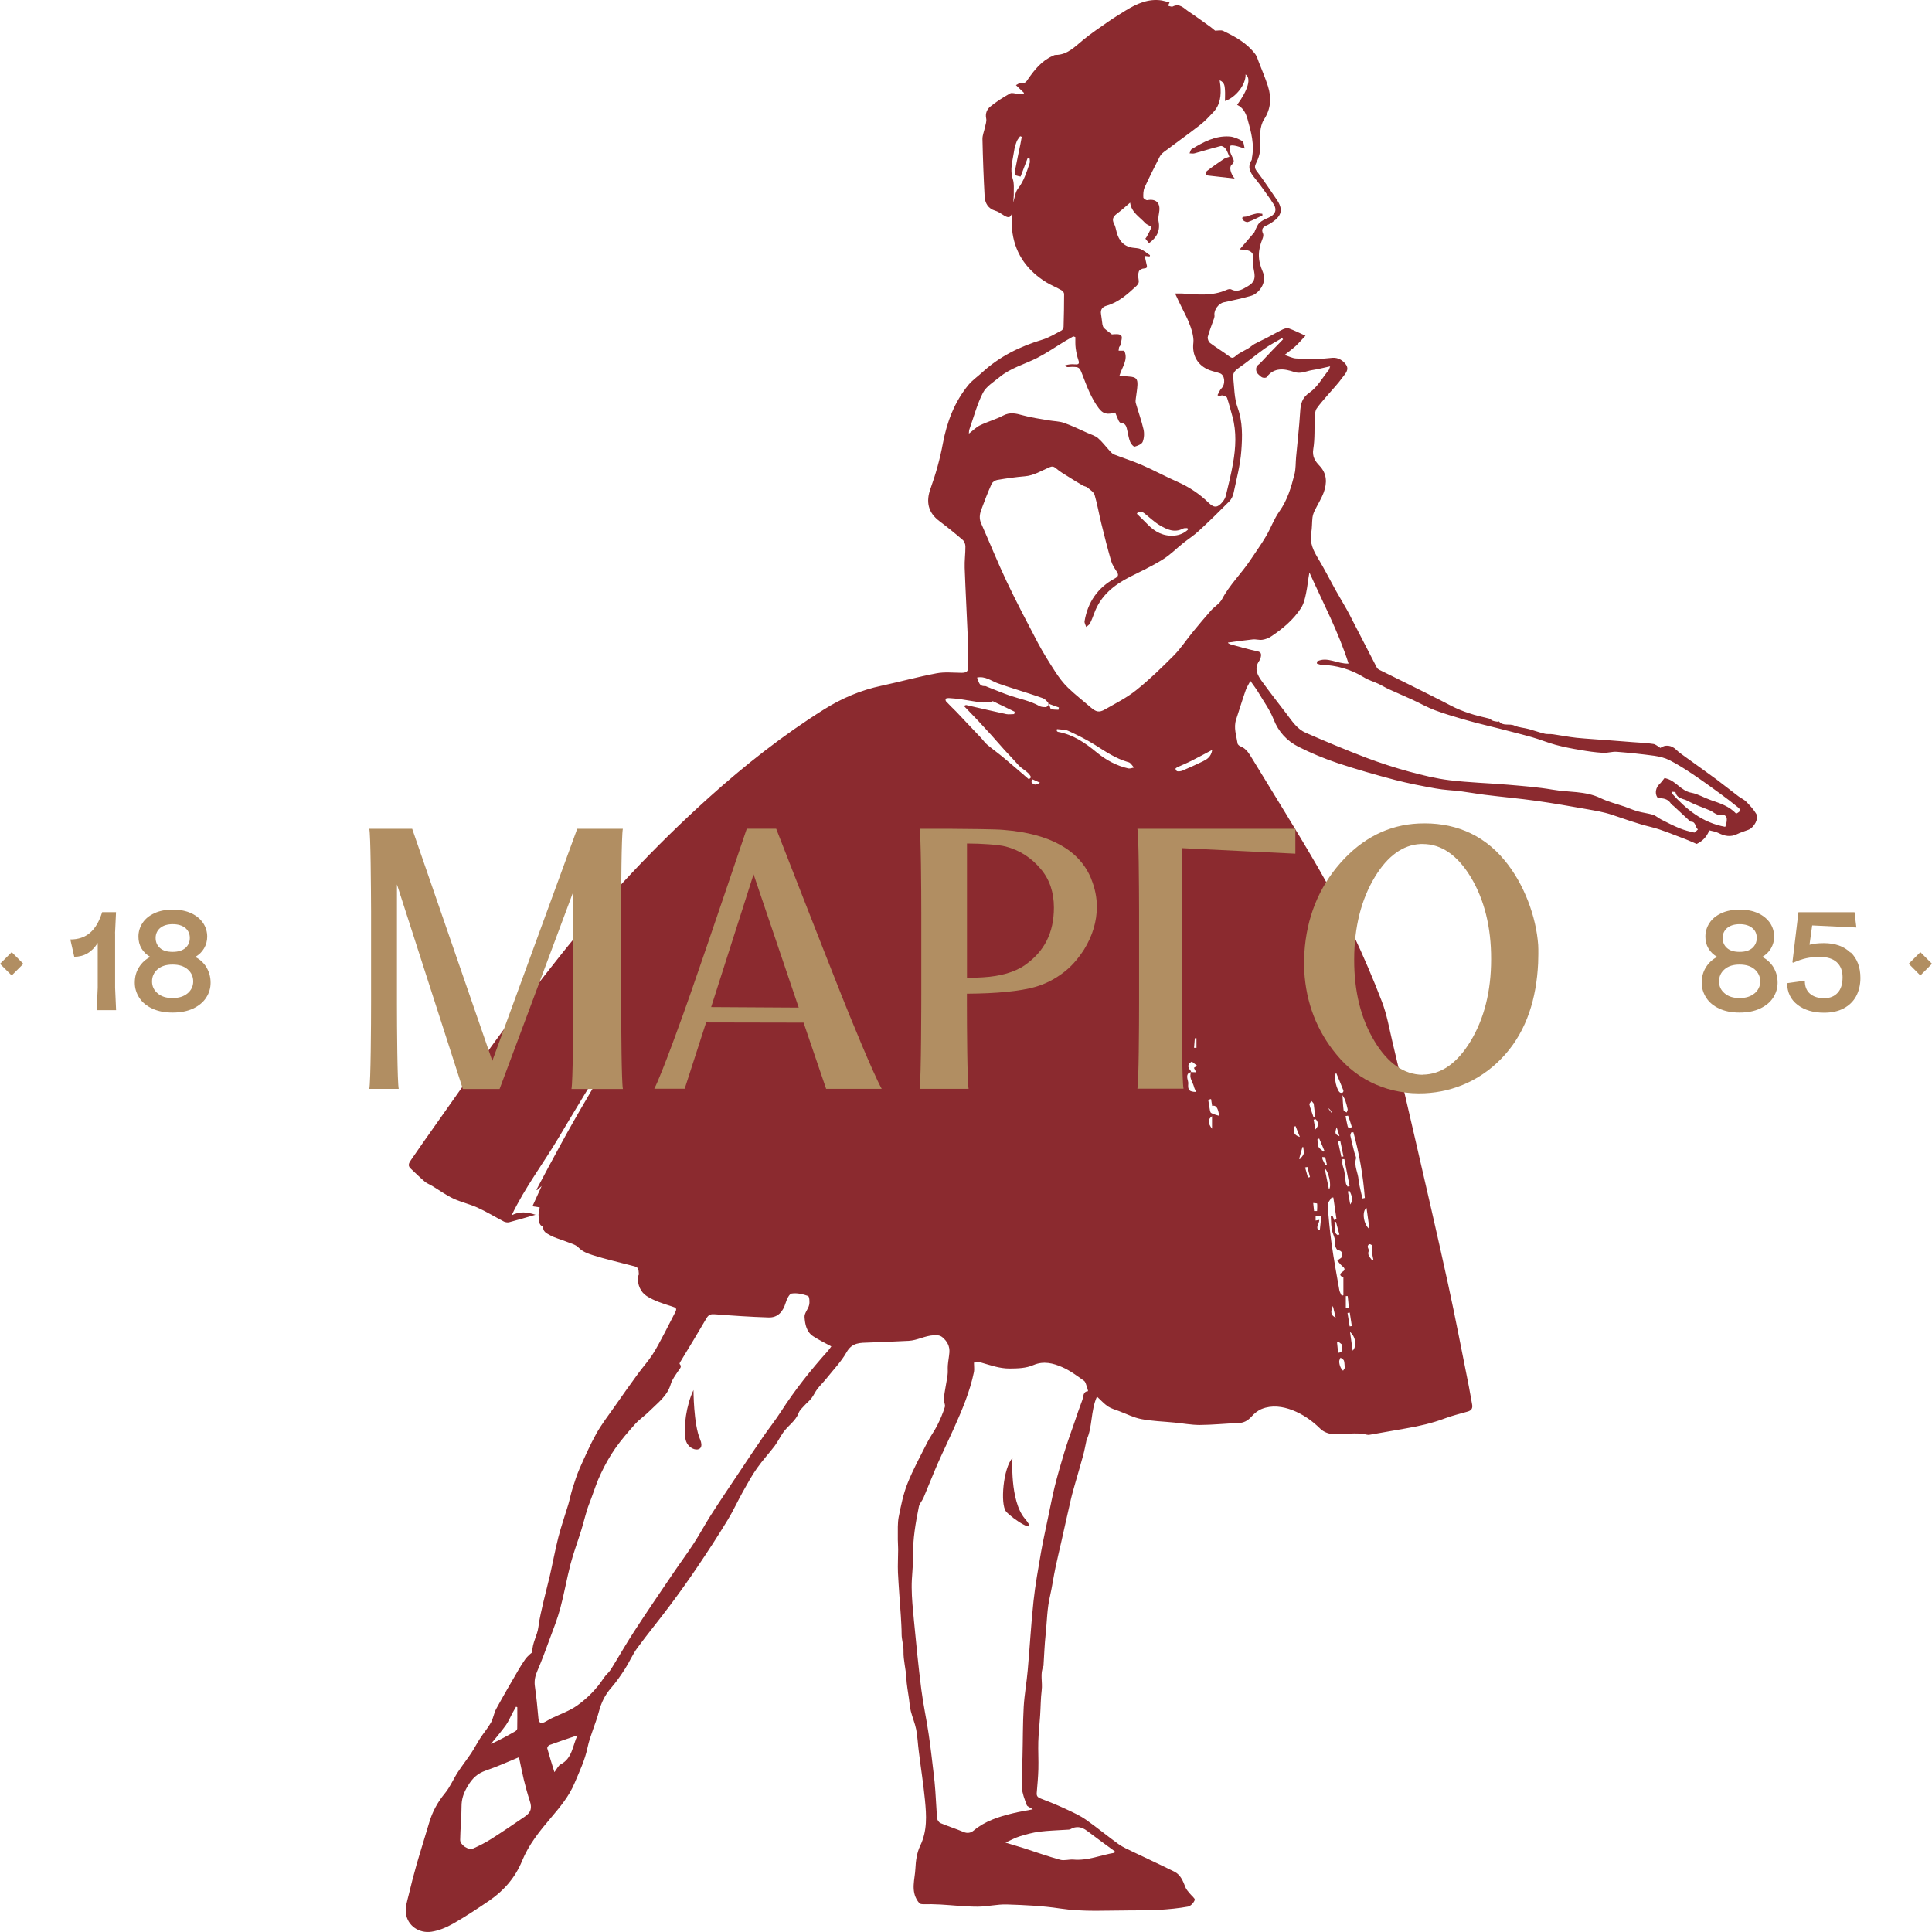 <?xml version="1.0" encoding="UTF-8"?> <svg xmlns="http://www.w3.org/2000/svg" width="290" height="290" viewBox="0 0 290 290" fill="none"><path d="M200.639 169.199C200.325 170.101 200.394 170.278 201.061 170.543C200.894 170.023 200.777 169.611 200.639 169.199ZM199.354 166.336C199.639 166.728 199.923 167.13 200.217 167.522C200.149 167.591 200.09 167.65 200.021 167.709C200.021 166.846 199.58 166.424 199.354 166.346V166.336ZM198.952 174.896C199.03 174.896 199.099 174.886 199.177 174.867C199.099 174.484 199.03 174.112 198.922 173.749C198.893 173.68 198.638 173.7 198.481 173.671C198.491 173.798 198.481 173.935 198.53 174.053C198.657 174.337 198.814 174.622 198.962 174.896H198.952ZM194.988 173.975C194.988 173.975 195.106 173.965 195.174 173.945C195.341 173.7 195.616 173.465 195.685 173.19C195.753 172.866 195.645 172.504 195.616 172.16C195.577 172.16 195.537 172.19 195.498 172.19C195.331 172.788 195.174 173.376 194.998 173.975H194.988ZM196.254 175.161C196.136 175.19 196.018 175.21 195.9 175.239L196.332 176.759C196.44 176.73 196.528 176.71 196.636 176.681C196.509 176.171 196.371 175.671 196.244 175.171L196.254 175.161ZM156.087 117.474C155.645 117.278 155.321 117.14 155.007 116.993C154.939 117.14 154.782 117.356 154.841 117.425C155.115 117.778 155.449 117.954 156.096 117.474H156.087ZM179.604 155.844H179.349C179.31 156.324 179.27 156.805 179.231 157.275C179.349 157.275 179.476 157.275 179.594 157.285V155.844H179.604ZM200.07 196.028C199.668 196.989 199.766 197.42 200.492 197.783C200.345 197.175 200.227 196.665 200.07 196.028ZM202.013 196.381H202.484C202.415 195.783 202.356 195.155 202.297 194.547H202.013V196.381ZM197.519 168.013C197.402 168.022 197.294 168.052 197.186 168.062C197.274 168.552 197.353 169.042 197.441 169.533C198.01 168.964 197.892 168.464 197.519 168.013ZM200.786 185.388L201.051 185.31C200.885 184.673 200.698 184.035 200.531 183.398C200.453 183.427 200.374 183.437 200.296 183.467C200.62 184.065 200.011 184.928 200.786 185.388ZM158.873 106.54C158.902 106.423 158.922 106.305 158.951 106.197C158.52 106.04 158.108 105.883 157.45 105.648C157.607 106.05 157.647 106.393 157.774 106.433C158.108 106.54 158.5 106.511 158.863 106.54H158.873ZM181.929 169.425V167.542C181.282 168.042 181.262 168.532 181.929 169.425ZM197.254 181.78H197.696C197.706 181.388 197.745 181.025 197.706 180.652C197.706 180.613 197.313 180.603 197.117 180.574C197.156 180.976 197.205 181.378 197.245 181.78H197.254ZM201.159 171.209C201.042 171.219 200.924 171.239 200.826 171.249C200.993 172.043 201.159 172.837 201.346 173.641C201.454 173.631 201.552 173.602 201.66 173.592C201.503 172.798 201.336 172.013 201.179 171.229L201.169 171.219L201.159 171.209ZM202.67 180.809C203.19 180.084 202.876 179.427 202.592 178.789C202.503 178.799 202.405 178.819 202.317 178.828C202.435 179.495 202.553 180.142 202.68 180.809H202.67ZM202.602 197.028C202.484 197.038 202.376 197.067 202.268 197.077C202.376 197.754 202.494 198.42 202.592 199.097C202.7 199.087 202.798 199.058 202.916 199.048C202.808 198.371 202.709 197.704 202.602 197.028ZM198.02 170.896L197.755 171.003C197.794 171.376 197.755 171.798 197.902 172.121C198.049 172.425 198.393 172.612 198.657 172.867C198.706 172.837 198.765 172.798 198.814 172.778C198.559 172.151 198.285 171.533 198.02 170.905V170.896ZM194.468 169.032C194.39 169.062 194.311 169.101 194.233 169.121C194.085 169.984 194.282 170.405 195.116 170.66C194.87 170.023 194.664 169.523 194.468 169.042V169.032ZM201.513 164.394C201.562 165.267 201.591 165.944 201.679 166.62C201.689 166.767 201.983 166.865 202.14 166.983C202.189 166.816 202.327 166.63 202.288 166.493C202.199 166.042 202.062 165.591 201.925 165.149C201.846 164.924 201.699 164.718 201.522 164.394H201.513ZM200.904 201.391C200.836 201.431 200.777 201.48 200.698 201.519C200.747 202.029 200.806 202.519 200.855 203.058C201.915 202.98 201.1 202.147 201.493 201.862C201.297 201.705 201.091 201.548 200.894 201.391H200.904ZM201.974 167.542C202.091 168.111 202.17 168.591 202.288 169.062C202.317 169.189 202.454 169.346 202.572 169.356C202.68 169.356 202.925 169.17 202.906 169.131C202.749 168.572 202.552 168.022 202.356 167.473C202.356 167.444 202.14 167.503 201.983 167.522H201.974V167.542ZM197.843 184.565C197.931 184.565 198.03 184.565 198.118 184.575C198.196 183.849 198.275 183.114 198.343 182.496H197.48V183.202C197.686 183.163 197.843 183.133 198.029 183.114C198.029 183.643 197.519 184.104 197.833 184.575H197.843V184.565ZM205.947 189.115C206.016 189.105 206.075 189.085 206.143 189.075C206.075 188.742 205.996 188.399 205.977 188.065C205.947 187.703 206.006 187.32 205.947 186.977C205.937 186.869 205.672 186.732 205.545 186.751C205.437 186.761 205.3 186.987 205.3 187.114C205.3 187.34 205.525 187.585 205.457 187.752C205.211 188.399 205.643 188.732 205.937 189.134L205.947 189.124V189.115ZM197.137 167.679C197.225 167.65 197.303 167.64 197.402 167.611C197.333 166.973 197.294 166.336 197.196 165.699C197.166 165.542 196.97 165.414 196.862 165.267C196.744 165.434 196.509 165.64 196.548 165.787C196.705 166.424 196.95 167.032 197.156 167.66L197.147 167.679H197.137ZM199.482 178.534C199.933 178.054 199.432 175.818 198.834 175.357C199.069 176.514 199.276 177.534 199.482 178.534ZM203.043 202.745C203.671 202.117 203.524 200.636 202.641 199.93C202.768 200.842 202.906 201.754 203.043 202.745ZM201.856 205.294C201.807 204.823 201.826 204.5 201.728 204.225C201.65 204.039 201.395 203.941 201.218 203.794C201.14 203.99 201.012 204.186 201.022 204.372C201.022 204.647 201.1 204.931 201.208 205.196C201.287 205.402 201.454 205.578 201.601 205.755C201.719 205.559 201.836 205.382 201.885 205.304H201.856V205.294ZM205.123 181.319C204.368 181.79 204.691 183.869 205.565 184.486C205.408 183.398 205.28 182.417 205.123 181.319ZM201.817 173.994C201.709 173.994 201.611 173.994 201.513 173.984C201.513 174.259 201.473 174.533 201.513 174.788C201.581 175.151 201.748 175.494 201.797 175.857C201.905 176.426 201.925 177.014 202.023 177.603C202.052 177.779 202.189 177.936 202.278 178.113L202.582 178.024C202.317 176.681 202.062 175.347 201.797 174.014L201.807 174.004L201.817 173.994ZM200.551 161.021C200.119 161.698 200.708 163.845 201.189 164.012C201.297 164.051 201.463 164.051 201.552 163.982C201.63 163.933 201.679 163.747 201.64 163.659C201.316 162.825 200.963 162.002 200.561 161.031L200.551 161.021ZM182.989 167.464C182.861 166.306 182.508 165.826 181.949 166.002C181.9 165.649 181.841 165.326 181.782 164.963C181.586 165.012 181.409 165.071 181.36 165.081C181.439 165.551 181.478 165.924 181.556 166.306C181.606 166.561 181.625 166.944 181.792 167.052C182.145 167.277 182.577 167.336 182.989 167.483V167.473V167.464ZM181.959 112.561C180.83 113.159 179.849 113.689 178.858 114.189C178.172 114.542 177.455 114.826 176.749 115.15C176.631 115.199 176.435 115.346 176.445 115.395C176.474 115.542 176.602 115.758 176.71 115.768C176.945 115.807 177.23 115.768 177.455 115.689C178.486 115.248 179.516 114.787 180.526 114.297C181.164 113.983 181.792 113.62 181.959 112.551V112.561ZM203.131 169.954C203.023 169.954 202.925 169.964 202.817 169.984C202.778 170.15 202.66 170.337 202.7 170.484C202.876 171.317 203.092 172.151 203.298 172.984C203.377 173.298 203.602 173.651 203.534 173.925C203.22 175.053 203.867 176.034 203.926 177.103C203.936 177.416 204.014 177.73 204.083 178.034C204.211 178.662 204.368 179.27 204.515 179.897C204.632 179.868 204.75 179.848 204.868 179.819C204.613 176.475 204.034 173.19 203.151 169.954L203.141 169.964L203.131 169.954ZM77.646 256.255C77.646 256.255 77.528 256.215 77.459 256.186C77.273 256.5 77.097 256.814 76.93 257.118C76.606 257.716 76.341 258.382 75.948 258.932C75.242 259.922 74.447 260.834 73.682 261.785C74.987 261.197 76.155 260.55 77.322 259.883C77.469 259.804 77.626 259.628 77.636 259.481C77.665 258.402 77.646 257.323 77.646 256.245V256.255ZM178.319 79.516C178.289 79.437 178.27 79.349 178.23 79.27C178.005 79.28 177.76 79.241 177.583 79.339C176.278 80.026 175.13 79.467 174.061 78.829C173.256 78.349 172.56 77.672 171.824 77.084C171.284 76.662 170.833 76.731 170.646 77.113C171.206 77.662 171.726 78.153 172.226 78.672C173.344 79.849 174.679 80.545 176.317 80.388C177.063 80.32 177.76 80.026 178.309 79.506L178.319 79.516ZM152.093 30.359C152.329 29.614 152.398 28.849 152.78 28.339C153.693 27.182 154.095 25.829 154.556 24.476C154.625 24.28 154.556 24.035 154.556 23.809C154.448 23.78 154.36 23.76 154.252 23.731C153.889 24.692 153.526 25.653 153.192 26.506C152.967 26.457 152.741 26.408 152.447 26.32C152.417 26.064 152.329 25.77 152.378 25.496C152.623 24.192 152.908 22.897 153.173 21.593C153.241 21.24 153.3 20.887 153.369 20.534C153.29 20.505 153.202 20.465 153.124 20.446C152.957 20.701 152.721 20.936 152.613 21.23C152.427 21.711 152.28 22.211 152.211 22.711C152.015 24.094 151.544 25.427 152.025 26.878C152.26 27.594 152.152 28.438 152.172 29.222C152.172 29.575 152.123 29.928 152.084 30.34V30.35L152.093 30.359ZM158.657 109.423C158.657 109.531 158.647 109.619 158.628 109.727C158.677 109.766 158.745 109.845 158.814 109.855C161.071 110.267 162.876 111.492 164.603 112.924C166.006 114.081 167.585 114.944 169.371 115.346C169.636 115.395 169.93 115.258 170.215 115.218C170.018 114.983 169.852 114.738 169.626 114.532C169.518 114.424 169.351 114.405 169.204 114.356C167.438 113.826 165.917 112.806 164.387 111.826C163.121 111.022 161.757 110.355 160.384 109.717C159.874 109.482 159.246 109.521 158.677 109.443L158.647 109.433L158.657 109.423ZM258.967 124.102C259.036 123.926 259.095 123.779 259.124 123.632C259.359 122.504 259.075 122.21 257.898 122.279C257.741 122.279 257.564 122.171 257.417 122.092C257.191 121.975 256.995 121.788 256.759 121.69C255.612 121.19 254.415 120.818 253.335 120.219C252.698 119.866 251.716 119.906 251.501 118.935C251.491 118.866 251.177 118.866 251 118.847C250.971 118.915 250.951 118.994 250.922 119.053C253.1 121.475 255.533 123.494 258.967 124.112L258.957 124.093L258.967 124.102ZM200.159 179.75C200.06 179.75 199.962 179.75 199.864 179.76C199.668 180.133 199.266 180.525 199.295 180.888C199.423 182.8 199.609 184.712 199.864 186.604C200.198 188.958 200.62 191.311 201.042 193.655C201.091 193.939 201.277 194.214 201.395 194.488C201.483 194.459 201.571 194.449 201.65 194.42V191.762C201.248 191.556 200.855 191.311 201.601 190.84C201.964 190.605 201.836 190.321 201.493 190.056C201.169 189.791 200.934 189.428 200.737 189.223C201.061 188.948 201.454 188.791 201.463 188.585C201.512 188.183 201.493 187.742 200.826 187.644C200.62 187.614 200.335 186.957 200.374 186.634C200.453 186.036 200.247 185.604 200.051 185.075C199.776 184.31 199.825 183.408 199.756 182.564C199.756 182.564 199.796 182.555 200.011 182.476C200.08 182.643 200.178 182.898 200.286 183.153C200.394 183.084 200.492 183.035 200.61 182.966C200.453 181.888 200.296 180.819 200.139 179.74H200.168L200.159 179.75ZM86.672 260.481C85.122 261.01 83.778 261.461 82.463 261.942C82.306 261.991 82.11 262.305 82.149 262.442C82.463 263.599 82.826 264.727 83.219 266.011C83.611 265.501 83.807 265.021 84.141 264.845C85.897 263.942 85.927 262.118 86.672 260.481ZM146.658 101.696C146.923 102.285 146.923 103.04 147.855 102.981C147.973 102.981 148.09 103.059 148.218 103.108C149.366 103.55 150.484 104.03 151.642 104.432C153.104 104.922 154.635 105.197 156.008 105.972C156.283 106.128 156.646 106.138 156.96 106.138C157.087 106.138 157.284 105.991 157.352 105.874C157.401 105.746 157.382 105.511 157.284 105.403C157.058 105.168 156.813 104.893 156.518 104.795C155.174 104.314 153.81 103.893 152.437 103.452C151.554 103.167 150.651 102.883 149.778 102.569C148.777 102.206 147.884 101.441 146.638 101.706L146.648 101.677L146.658 101.696ZM152.221 107.227C152.25 107.099 152.29 106.972 152.309 106.835C151.22 106.305 150.131 105.766 149.042 105.256C148.964 105.217 148.807 105.364 148.689 105.373C148.208 105.413 147.708 105.491 147.227 105.422C146.187 105.295 145.157 105.089 144.127 104.942C143.567 104.864 143.008 104.824 142.449 104.785C142.292 104.785 142.096 104.785 141.968 104.873C141.9 104.913 141.929 105.197 142.007 105.275C142.488 105.795 143.008 106.295 143.509 106.795C144.774 108.119 146.02 109.453 147.276 110.776C147.59 111.11 147.845 111.502 148.189 111.786C149.013 112.473 149.886 113.091 150.7 113.777C151.966 114.836 153.202 115.915 154.448 116.984C154.556 116.876 154.674 116.778 154.772 116.67C154.409 115.826 153.428 115.483 152.859 114.826C152.201 114.071 151.505 113.365 150.828 112.63C150.141 111.865 149.474 111.09 148.787 110.325C148.11 109.58 147.433 108.845 146.746 108.109C146.079 107.403 145.402 106.717 144.676 105.952C144.912 105.874 144.99 105.805 145.049 105.834C147.041 106.285 149.032 106.756 151.034 107.188C151.416 107.266 151.828 107.188 152.221 107.188L152.231 107.217L152.221 107.227ZM167.271 278.131C167.301 278.053 167.32 277.984 167.35 277.906C165.957 276.876 164.544 275.866 163.17 274.817C162.376 274.219 161.571 274.052 160.668 274.572C160.521 274.65 160.315 274.64 160.148 274.65C158.765 274.739 157.382 274.778 156.028 274.944C155.027 275.072 154.026 275.346 153.045 275.65C152.368 275.856 151.74 276.219 150.926 276.582C152.005 276.906 152.839 277.161 153.663 277.415C155.488 278.004 157.284 278.651 159.138 279.161C159.746 279.328 160.462 279.082 161.12 279.132C163.278 279.328 165.24 278.445 167.291 278.112H167.281L167.271 278.131ZM77.901 263.766C76.164 264.482 74.575 265.207 72.927 265.766C71.671 266.198 70.906 266.923 70.229 268.061C69.601 269.09 69.267 270.022 69.277 271.208C69.277 272.866 69.091 274.513 69.071 276.18C69.071 276.945 70.327 277.768 71.023 277.465C71.975 277.043 72.917 276.562 73.79 276.003C75.468 274.935 77.126 273.807 78.764 272.689C79.716 272.042 79.873 271.405 79.53 270.346C79.176 269.277 78.892 268.198 78.617 267.1C78.362 266.021 78.146 264.913 77.901 263.766ZM184.333 96.519C184.412 96.558 184.608 96.705 184.824 96.754C186.129 97.107 187.414 97.48 188.728 97.754C189.229 97.862 189.327 98.088 189.278 98.48C189.239 98.725 189.16 98.99 189.013 99.196C188.189 100.382 188.768 101.373 189.445 102.304C190.642 103.961 191.907 105.56 193.144 107.188C193.948 108.256 194.723 109.443 195.979 109.982C198.971 111.296 202.003 112.561 205.054 113.728C207.193 114.532 209.371 115.238 211.569 115.836C213.541 116.366 215.543 116.866 217.564 117.111C220.468 117.464 223.401 117.542 226.315 117.788C228.572 117.984 230.819 118.15 233.056 118.533C235.449 118.954 237.971 118.699 240.257 119.808C241.415 120.366 242.68 120.67 243.907 121.092C244.535 121.318 245.133 121.582 245.771 121.769C246.546 121.994 247.36 122.073 248.116 122.298C248.567 122.445 248.94 122.808 249.372 123.024C250.274 123.475 251.167 123.946 252.109 124.328C252.815 124.612 253.551 124.808 254.297 124.965C254.454 124.995 254.67 124.661 254.866 124.495C254.424 124.201 254.601 123.328 253.806 123.338C253.689 123.338 253.571 123.171 253.453 123.063C252.707 122.377 251.972 121.68 251.226 120.994C251.098 120.876 250.932 120.798 250.833 120.661C250.451 120.023 249.872 119.837 249.175 119.817C249.018 119.817 248.803 119.749 248.734 119.631C248.371 118.994 248.567 118.19 249.107 117.68C249.352 117.454 249.538 117.17 249.862 116.778C249.862 116.778 250.029 116.827 250.215 116.885C251.599 117.287 252.354 118.719 253.875 118.994C254.876 119.18 255.818 119.759 256.809 120.102C258.192 120.572 259.575 121.023 260.605 122.132C261.312 121.779 261.371 121.573 260.812 121.131C259.968 120.445 259.104 119.778 258.221 119.141C256.858 118.141 255.484 117.15 254.071 116.199C252.953 115.454 251.815 114.728 250.627 114.12C249.921 113.757 249.107 113.561 248.312 113.444C246.438 113.189 244.564 112.993 242.671 112.845C241.984 112.796 241.277 113.051 240.591 113.002C239.443 112.934 238.305 112.767 237.176 112.571C235.95 112.365 234.714 112.13 233.517 111.806C232.32 111.482 231.172 111.002 229.975 110.659C228.385 110.208 226.767 109.815 225.167 109.394C223.607 108.992 222.028 108.639 220.468 108.198C218.77 107.717 217.063 107.237 215.415 106.619C214.257 106.187 213.158 105.56 212.03 105.04C210.843 104.491 209.656 104.001 208.469 103.452C207.929 103.206 207.438 102.893 206.918 102.647C206.202 102.314 205.417 102.098 204.76 101.686C202.778 100.461 200.659 99.863 198.353 99.784C198.118 99.784 197.892 99.666 197.666 99.598C197.666 99.49 197.696 99.372 197.706 99.274C199.246 98.51 200.737 99.676 202.425 99.608C200.904 94.823 198.569 90.43 196.548 85.929C196.342 86.998 196.264 88.037 196.048 89.037C195.891 89.822 195.694 90.665 195.263 91.312C194.115 93.048 192.535 94.381 190.818 95.519C190.426 95.783 189.955 95.96 189.504 96.028C189.023 96.107 188.513 95.921 188.032 95.98C186.786 96.107 185.53 96.293 184.333 96.45V96.499V96.519ZM161.434 50.608C161.326 50.569 161.208 50.53 161.11 50.491C160.688 50.726 160.276 50.961 159.874 51.206C158.49 52.04 157.146 52.971 155.704 53.717C153.81 54.678 151.701 55.227 150.033 56.609C149.15 57.335 148.041 58.002 147.541 58.963C146.658 60.689 146.158 62.62 145.51 64.454C145.441 64.64 145.461 64.837 145.432 65.091C146.03 64.64 146.511 64.13 147.099 63.846C148.218 63.297 149.454 62.964 150.563 62.385C151.593 61.836 152.476 62.052 153.506 62.336C154.791 62.699 156.136 62.865 157.45 63.101C158.206 63.228 159 63.228 159.707 63.473C160.904 63.895 162.062 64.464 163.229 64.984C163.779 65.229 164.406 65.405 164.828 65.778C165.476 66.337 165.996 67.053 166.585 67.69C166.771 67.896 166.977 68.121 167.222 68.219C168.586 68.749 170.009 69.2 171.353 69.779C173.178 70.573 174.924 71.524 176.729 72.318C178.505 73.103 180.075 74.142 181.458 75.505C182.263 76.29 182.812 76.192 183.519 75.329C183.744 75.054 183.931 74.721 184.009 74.377C184.402 72.769 184.804 71.142 185.088 69.514C185.491 67.18 185.628 64.827 184.99 62.513C184.725 61.571 184.49 60.64 184.186 59.718C184.117 59.541 183.764 59.404 183.519 59.355C183.352 59.316 183.156 59.434 182.959 59.473C182.891 59.424 182.832 59.355 182.753 59.306C182.95 58.973 183.067 58.58 183.342 58.306C183.97 57.678 183.872 56.315 183.136 56.041C182.616 55.854 182.076 55.756 181.556 55.56C179.771 54.884 178.898 53.325 179.133 51.422C179.182 50.952 179.094 50.461 178.986 49.99C178.839 49.392 178.633 48.804 178.397 48.245C178.123 47.598 177.789 46.97 177.475 46.333C177.122 45.617 176.769 44.892 176.386 44.058C176.837 44.058 177.141 44.048 177.446 44.058C179.702 44.205 181.969 44.48 184.127 43.509C184.323 43.421 184.627 43.342 184.794 43.431C185.775 43.94 186.541 43.401 187.306 42.96C188.258 42.411 188.454 41.812 188.248 40.744C188.14 40.175 188.022 39.557 188.101 38.989C188.258 37.959 187.767 37.626 186.904 37.508C186.668 37.469 186.433 37.469 186.079 37.439C186.864 36.537 187.561 35.723 188.258 34.9C188.336 34.811 188.346 34.664 188.405 34.566C188.611 34.184 188.738 33.733 189.052 33.448C189.415 33.115 189.896 32.889 190.367 32.693C191.554 32.183 191.77 31.369 190.975 30.35C190.887 30.232 190.818 30.095 190.73 29.957C190.043 29.006 189.386 28.035 188.66 27.123C187.914 26.182 187.041 25.329 187.875 24.015C187.924 23.937 187.904 23.809 187.914 23.721C188.326 21.701 187.796 19.779 187.257 17.877C187.012 17.004 186.619 16.161 185.697 15.739C187.355 13.464 187.836 11.719 186.962 11.169C187.041 12.631 185.52 14.641 183.872 15.161C183.872 14.592 183.911 14.033 183.872 13.484C183.823 12.974 183.842 12.366 183.077 12.052C183.126 12.415 183.165 12.64 183.185 12.856C183.313 14.298 183.185 15.69 182.135 16.828C181.507 17.494 180.87 18.181 180.153 18.74C178.358 20.142 176.494 21.456 174.669 22.838C174.434 23.025 174.218 23.26 174.08 23.515C173.295 25.055 172.52 26.584 171.804 28.153C171.608 28.594 171.598 29.143 171.618 29.634C171.618 29.791 172.049 30.085 172.226 30.046C173.452 29.8 174.159 30.399 174.021 31.644C173.972 32.154 173.796 32.693 173.894 33.164C174.208 34.635 173.619 35.664 172.471 36.498C172.285 36.272 172.118 36.057 171.922 35.821C171.991 35.733 172.069 35.654 172.108 35.566C172.363 35.066 172.677 34.605 172.824 34.066C172.854 33.978 172.147 33.752 171.902 33.478C171.058 32.546 169.832 31.889 169.636 30.418C168.91 31.046 168.282 31.605 167.615 32.105C167.065 32.526 166.889 32.948 167.232 33.605C167.438 33.978 167.497 34.439 167.615 34.85C167.938 36.047 168.596 36.929 169.911 37.165C170.342 37.243 170.813 37.214 171.206 37.39C171.716 37.616 172.157 37.988 172.609 38.302C172.638 38.322 172.579 38.429 172.569 38.498C172.334 38.469 172.128 38.449 171.824 38.42C171.941 38.91 172.02 39.332 172.118 39.743C172.236 40.165 172.118 40.273 171.677 40.303C171.421 40.303 171.029 40.528 170.951 40.734C170.823 41.087 170.823 41.538 170.902 41.92C170.99 42.352 170.911 42.607 170.588 42.921C169.243 44.156 167.919 45.372 166.094 45.892C165.496 46.058 165.142 46.461 165.27 47.157C165.358 47.667 165.397 48.176 165.476 48.677C165.515 48.873 165.584 49.108 165.711 49.236C166.084 49.589 166.506 49.873 166.899 50.197C167.379 50.157 168.076 50.079 168.302 50.383C168.527 50.638 168.252 51.314 168.174 51.805C168.164 51.922 168.017 52.011 167.978 52.128C167.929 52.285 167.939 52.442 167.909 52.638H168.753C169.391 53.991 168.439 55.06 168.037 56.384C168.596 56.433 169.077 56.502 169.557 56.531C170.48 56.6 170.774 56.845 170.735 57.767C170.705 58.433 170.578 59.09 170.499 59.757C170.47 60.002 170.421 60.277 170.489 60.512C170.862 61.816 171.333 63.101 171.637 64.415C171.785 65.023 171.745 65.758 171.52 66.327C171.372 66.68 170.754 66.925 170.313 67.043C170.156 67.082 169.763 66.641 169.646 66.337C169.44 65.837 169.361 65.307 169.243 64.778C169.096 64.189 169.086 63.532 168.223 63.473C168.105 63.473 167.968 63.267 167.899 63.12C167.713 62.728 167.575 62.326 167.399 61.924C166.133 62.287 165.564 62.111 164.926 61.277C163.769 59.737 163.131 57.963 162.454 56.198C162.052 55.168 162.003 55.07 160.894 55.07C160.659 55.07 160.423 55.119 160.207 55.099C160.08 55.09 159.972 54.933 159.874 54.844C160.384 54.688 160.835 54.648 161.277 54.688C161.797 54.736 162.101 54.688 161.865 54.04C161.669 53.472 161.542 52.854 161.463 52.256C161.385 51.706 161.424 51.148 161.414 50.599L161.443 50.608H161.434ZM124.799 202.107C123.817 201.578 122.905 201.127 122.071 200.587C121.041 199.921 120.835 198.754 120.766 197.685C120.727 197.097 121.316 196.508 121.453 195.881C121.561 195.439 121.492 194.596 121.286 194.527C120.521 194.253 119.628 194.037 118.833 194.165C118.461 194.214 118.088 195.047 117.921 195.596C117.519 196.92 116.724 197.793 115.39 197.754C112.721 197.675 110.033 197.489 107.364 197.283C106.756 197.234 106.403 197.283 106.059 197.852C104.764 200.077 103.43 202.264 102.095 204.461C102.046 204.539 101.978 204.696 102.017 204.735C102.419 205.176 102.027 205.422 101.821 205.765C101.399 206.412 100.898 207.049 100.683 207.765C100.163 209.56 98.72 210.579 97.504 211.795C96.827 212.482 95.993 213.031 95.345 213.747C94.296 214.923 93.246 216.13 92.333 217.434C91.509 218.62 90.793 219.905 90.185 221.209C89.596 222.415 89.194 223.719 88.723 224.984C88.517 225.543 88.281 226.102 88.114 226.661C87.8 227.671 87.555 228.7 87.241 229.71C86.721 231.397 86.093 233.054 85.642 234.76C85.073 236.957 84.69 239.212 84.102 241.399C83.67 242.997 83.062 244.547 82.483 246.096C81.914 247.645 81.345 249.204 80.687 250.734C80.344 251.518 80.167 252.244 80.285 253.097C80.511 254.696 80.677 256.304 80.815 257.912C80.864 258.559 81.139 258.785 81.737 258.5C82.09 258.333 82.404 258.108 82.748 257.941C84.053 257.304 85.465 256.833 86.643 256C88.183 254.892 89.547 253.529 90.606 251.901C90.911 251.43 91.372 251.077 91.676 250.616C92.853 248.734 93.942 246.792 95.159 244.929C97.033 242.036 98.975 239.202 100.908 236.349C101.978 234.76 103.126 233.221 104.166 231.623C105.049 230.26 105.824 228.808 106.697 227.436C108.09 225.259 109.532 223.131 110.965 220.983C112.142 219.218 113.319 217.453 114.526 215.698C115.409 214.413 116.39 213.188 117.234 211.874C119.334 208.608 121.737 205.598 124.318 202.725C124.504 202.519 124.642 202.284 124.759 202.127L124.769 202.117L124.799 202.107ZM192.594 50.932L192.437 50.755C191.593 51.265 190.701 51.707 189.896 52.275C188.513 53.256 187.227 54.344 185.834 55.305C185.324 55.658 185.039 56.06 185.108 56.629C185.275 58.149 185.255 59.767 185.765 61.169C186.55 63.326 186.491 65.533 186.325 67.69C186.168 69.808 185.609 71.897 185.167 73.985C185.079 74.436 184.843 74.936 184.519 75.26C183.018 76.77 181.498 78.27 179.918 79.712C179.202 80.379 178.368 80.908 177.603 81.516C176.563 82.35 175.611 83.33 174.473 84.016C172.893 84.997 171.206 85.782 169.548 86.615C167.173 87.831 165.211 89.419 164.259 92.018C164.063 92.547 163.867 93.067 163.612 93.577C163.494 93.803 163.229 93.94 163.043 94.107C162.954 93.822 162.758 93.508 162.797 93.244C163.278 90.38 164.779 88.194 167.36 86.811C167.948 86.497 167.909 86.213 167.585 85.733C167.271 85.252 166.948 84.752 166.791 84.213C166.251 82.34 165.77 80.447 165.309 78.564C164.956 77.143 164.72 75.691 164.308 74.299C164.181 73.858 163.631 73.514 163.239 73.191C163.062 73.034 162.768 73.005 162.552 72.887C161.836 72.475 161.12 72.044 160.433 71.602C159.766 71.191 159.089 70.798 158.5 70.288C158.167 70.004 157.911 69.975 157.548 70.132C156.322 70.651 155.204 71.387 153.82 71.495C152.437 71.612 151.053 71.808 149.68 72.044C149.366 72.093 148.954 72.377 148.836 72.652C148.267 73.926 147.757 75.24 147.276 76.554C147.041 77.201 146.962 77.868 147.276 78.564C148.561 81.467 149.749 84.418 151.102 87.282C152.584 90.4 154.193 93.459 155.802 96.519C156.597 98.009 157.509 99.461 158.431 100.882C158.981 101.716 159.579 102.52 160.296 103.216C161.375 104.265 162.591 105.197 163.72 106.178C164.505 106.854 164.976 107.001 165.868 106.482C167.458 105.57 169.135 104.736 170.558 103.589C172.55 102 174.385 100.206 176.19 98.392C177.259 97.313 178.103 95.999 179.084 94.813C179.967 93.734 180.86 92.665 181.782 91.626C182.302 91.037 183.067 90.616 183.421 89.949C184.569 87.772 186.364 86.066 187.698 84.046C188.483 82.859 189.327 81.702 190.043 80.477C190.75 79.28 191.221 77.917 192.025 76.78C193.251 75.074 193.811 73.132 194.311 71.171C194.517 70.347 194.468 69.465 194.547 68.621C194.753 66.366 195.017 64.13 195.155 61.865C195.233 60.64 195.4 59.728 196.587 58.914C197.765 58.09 198.51 56.688 199.452 55.541C199.521 55.452 199.54 55.315 199.658 54.992C198.648 55.217 197.784 55.423 196.921 55.56C196.048 55.707 195.263 56.168 194.262 55.835C192.8 55.344 191.27 55.08 190.122 56.619C190.033 56.737 189.661 56.737 189.484 56.658C189.248 56.57 189.062 56.335 188.856 56.168C188.454 55.815 188.454 55.06 188.817 54.805C189.062 54.629 189.288 54.374 189.504 54.158C189.955 53.678 190.406 53.197 190.857 52.717C191.427 52.118 192.035 51.52 192.604 50.922H192.633L192.594 50.932ZM155.017 271.581C154.585 271.277 154.193 271.169 154.115 270.944C153.801 270.081 153.438 269.198 153.388 268.306C153.3 266.806 153.438 265.315 153.477 263.815C153.545 261.265 153.516 258.726 153.663 256.176C153.771 254.352 154.105 252.548 154.262 250.734C154.576 247.263 154.762 243.782 155.135 240.32C155.4 237.869 155.841 235.457 156.253 233.035C156.577 231.191 156.999 229.348 157.372 227.514C157.686 226.043 157.96 224.562 158.324 223.101C158.755 221.385 159.246 219.669 159.766 217.973C160.217 216.473 160.767 214.992 161.277 213.511C161.659 212.394 162.032 211.276 162.454 210.168C162.65 209.648 162.533 208.863 163.327 208.824C163.278 208.618 163.239 208.403 163.16 208.216C163.033 207.893 162.964 207.451 162.719 207.265C161.669 206.52 160.61 205.716 159.422 205.206C158.078 204.618 156.646 204.255 155.145 204.892C153.997 205.392 152.79 205.412 151.524 205.422C150.013 205.422 148.699 204.931 147.315 204.539C146.952 204.431 146.521 204.529 146.197 204.529C146.197 205.127 146.266 205.529 146.197 205.922C145.589 208.893 144.411 211.648 143.185 214.394C142.38 216.188 141.517 217.963 140.722 219.758C139.996 221.434 139.329 223.15 138.613 224.837C138.417 225.288 138.014 225.7 137.926 226.151C137.435 228.573 137.014 231.015 137.053 233.515C137.082 235.104 136.827 236.702 136.847 238.29C136.857 239.918 137.023 241.546 137.18 243.174C137.514 246.635 137.847 250.106 138.289 253.568C138.574 255.833 139.074 258.059 139.398 260.314C139.692 262.266 139.908 264.246 140.143 266.208C140.251 267.08 140.34 267.963 140.398 268.845C140.506 270.228 140.546 271.601 140.673 272.983C140.703 273.219 140.938 273.552 141.154 273.65C142.302 274.131 143.499 274.513 144.647 274.993C145.235 275.239 145.736 275.121 146.158 274.768C147.875 273.336 149.935 272.689 152.044 272.179C152.957 271.954 153.879 271.816 154.998 271.591L155.007 271.581H155.017ZM178.819 160.943C178.221 161.011 178.152 161.413 178.23 161.894C178.27 162.139 178.378 162.404 178.358 162.639C178.28 163.63 178.476 163.875 179.555 163.904C179.427 163.629 179.28 163.384 179.221 163.12C179.035 162.394 178.427 161.757 178.79 160.923C179.035 160.923 179.3 160.952 179.545 160.952C179.437 160.756 179.339 160.55 179.212 160.286C179.3 160.237 179.457 160.129 179.692 159.972C179.388 159.737 179.143 159.54 178.898 159.344C178.28 159.697 178.211 160.139 178.672 160.649C178.741 160.727 178.76 160.835 178.8 160.923L178.809 160.952L178.819 160.943ZM164.642 209.667C163.7 211.805 163.994 214.247 163.102 216.12C162.905 217.041 162.778 217.747 162.591 218.434C162.228 219.777 161.836 221.101 161.453 222.425C161.208 223.307 160.943 224.18 160.737 225.082C160.247 227.19 159.785 229.308 159.305 231.436C159.02 232.721 158.696 233.996 158.431 235.29C158.127 236.722 157.931 238.183 157.607 239.595C157.166 241.468 157.156 243.38 156.96 245.272C156.793 246.831 156.734 248.4 156.636 249.969V250.048C156.077 251.234 156.518 252.489 156.361 253.715C156.204 254.98 156.214 256.264 156.126 257.539C156.047 258.843 155.89 260.138 155.851 261.442C155.812 262.805 155.9 264.178 155.861 265.541C155.831 266.737 155.714 267.933 155.616 269.13C155.576 269.6 155.773 269.796 156.204 269.963C157.49 270.453 158.775 270.973 160.021 271.561C161.031 272.032 162.081 272.503 162.994 273.14C164.671 274.317 166.241 275.621 167.889 276.808C168.566 277.288 169.361 277.631 170.117 277.994C172.177 278.984 174.247 279.936 176.278 280.946C177.24 281.426 177.583 282.387 177.956 283.328C178.083 283.652 178.358 283.927 178.584 284.211C178.839 284.544 179.418 284.976 179.339 285.191C179.182 285.613 178.731 286.113 178.319 286.192C176.916 286.447 175.483 286.584 174.061 286.672C172.599 286.76 171.147 286.76 169.665 286.76C166.153 286.76 162.64 287.006 159.128 286.476C156.499 286.074 153.81 285.956 151.152 285.868C149.68 285.819 148.198 286.201 146.727 286.201C144.892 286.201 143.038 285.986 141.203 285.878C140.3 285.829 139.407 285.809 138.505 285.829C138.112 285.829 137.985 285.682 137.759 285.368C136.68 283.789 137.328 282.103 137.406 280.475C137.455 279.318 137.632 278.082 138.122 277.062C139.211 274.807 139.064 272.503 138.838 270.179C138.603 267.747 138.21 265.325 137.916 262.893C137.769 261.805 137.73 260.677 137.524 259.598C137.337 258.677 136.964 257.804 136.729 256.892C136.572 256.284 136.523 255.647 136.444 255.009C136.297 253.95 136.091 252.901 136.042 251.842C135.974 250.518 135.591 249.204 135.62 247.9C135.65 246.978 135.336 246.155 135.336 245.282C135.336 244.37 135.267 243.458 135.218 242.546C135.071 240.369 134.894 238.212 134.786 236.035C134.737 234.888 134.816 233.731 134.816 232.574C134.816 231.927 134.747 231.26 134.767 230.613C134.777 229.652 134.718 228.661 134.894 227.72C135.238 226.014 135.571 224.298 136.209 222.699C137.053 220.562 138.161 218.552 139.201 216.492C139.643 215.62 140.241 214.835 140.683 213.962C141.124 213.08 141.527 212.158 141.821 211.207C141.939 210.834 141.615 210.334 141.664 209.922C141.811 208.736 142.066 207.569 142.233 206.383C142.302 205.912 142.233 205.431 142.272 204.951C142.321 204.304 142.459 203.647 142.508 203C142.577 202.068 142.174 201.333 141.468 200.734C141.066 200.401 140.673 200.411 140.143 200.43C138.829 200.499 137.691 201.195 136.405 201.264C134.414 201.372 132.422 201.44 130.44 201.519C129.155 201.568 127.928 201.48 127.094 202.941C126.29 204.372 125.103 205.598 124.063 206.902C123.621 207.451 123.111 207.942 122.679 208.501C122.356 208.932 122.13 209.462 121.796 209.893C121.512 210.275 121.11 210.57 120.796 210.923C120.472 211.285 120.05 211.648 119.883 212.08C119.432 213.315 118.294 213.982 117.587 214.982C117.116 215.649 116.763 216.384 116.282 217.041C115.419 218.169 114.448 219.218 113.633 220.375C112.849 221.483 112.201 222.68 111.534 223.866C110.749 225.268 110.072 226.759 109.238 228.132C107.806 230.485 106.304 232.799 104.754 235.094C103.4 237.104 101.997 239.065 100.545 241.007C98.946 243.154 97.239 245.213 95.659 247.371C94.953 248.332 94.482 249.469 93.834 250.479C93.197 251.469 92.529 252.44 91.754 253.333C90.812 254.401 90.253 255.568 89.89 256.941C89.409 258.765 88.576 260.51 88.183 262.344C87.791 264.227 86.976 265.913 86.24 267.659C85.416 269.64 84.053 271.248 82.699 272.856C81.001 274.856 79.363 276.876 78.362 279.337C77.361 281.789 75.674 283.75 73.505 285.25C71.71 286.476 69.885 287.682 67.992 288.761C67.001 289.32 65.882 289.79 64.773 289.957C62.959 290.241 61.134 289.094 60.918 287.123C60.829 286.25 61.124 285.329 61.34 284.456C61.693 282.956 62.085 281.475 62.497 279.994C63.106 277.876 63.783 275.768 64.41 273.63C64.891 271.973 65.676 270.522 66.785 269.179C67.57 268.227 68.05 267.041 68.728 266.002C69.365 265.021 70.091 264.109 70.739 263.138C71.21 262.422 71.602 261.658 72.063 260.942C72.583 260.138 73.221 259.402 73.692 258.569C74.045 257.931 74.133 257.157 74.487 256.5C75.556 254.548 76.674 252.617 77.793 250.705C78.117 250.136 78.48 249.577 78.862 249.028C79.049 248.753 79.304 248.547 79.539 248.312C79.657 248.185 79.903 248.067 79.903 247.949C79.873 246.625 80.658 245.498 80.815 244.213C80.972 242.929 81.296 241.654 81.58 240.389C81.884 239.104 82.228 237.81 82.532 236.525C82.973 234.594 83.327 232.642 83.817 230.72C84.239 229.083 84.808 227.465 85.299 225.837C85.534 225.033 85.691 224.2 85.946 223.405C86.26 222.415 86.574 221.415 86.986 220.464C87.781 218.679 88.566 216.885 89.517 215.178C90.302 213.786 91.293 212.501 92.216 211.187C93.373 209.52 94.551 207.873 95.748 206.226C96.454 205.255 97.268 204.353 97.926 203.353C98.593 202.333 99.132 201.244 99.711 200.166C100.261 199.146 100.751 198.107 101.301 197.077C101.664 196.391 101.536 196.312 100.791 196.077C99.515 195.675 98.171 195.253 97.062 194.537C96.16 193.949 95.679 192.86 95.748 191.674C95.748 191.527 95.904 191.39 95.895 191.262C95.865 190.939 95.885 190.536 95.689 190.321C95.493 190.095 95.1 190.046 94.776 189.958C92.834 189.438 90.862 189.007 88.968 188.399C88.242 188.163 87.457 187.899 86.829 187.252C86.368 186.771 85.573 186.614 84.926 186.34C84.131 186.016 83.268 185.82 82.542 185.398C82.1 185.143 81.433 184.879 81.541 184.114C80.736 183.869 80.992 183.113 80.864 182.574C80.776 182.211 80.933 181.79 81.011 181.231C80.825 181.201 80.422 181.143 79.922 181.064C80.324 180.162 80.785 179.181 81.305 178.024C81.001 178.299 80.815 178.466 80.629 178.632C80.589 178.622 80.56 178.593 80.52 178.583C81.148 177.416 81.757 176.24 82.385 175.073C83.631 172.778 84.857 170.484 86.152 168.219C87.653 165.581 89.223 162.982 90.744 160.354C90.979 159.952 91.077 159.452 91.234 159.001C91.156 158.972 91.087 158.932 91.009 158.913C88.634 162.825 86.24 166.738 83.905 170.68C81.59 174.592 78.794 178.24 76.802 182.417C78.028 181.78 79.137 181.937 80.383 182.339C78.98 182.741 77.715 183.123 76.439 183.457C76.204 183.525 75.88 183.466 75.654 183.368C74.31 182.662 73.005 181.868 71.641 181.25C70.464 180.721 69.179 180.446 68.021 179.897C66.942 179.387 65.951 178.662 64.911 178.034C64.528 177.799 64.087 177.642 63.763 177.367C63.017 176.73 62.321 176.044 61.605 175.367C61.114 174.886 61.477 174.455 61.732 174.063C62.88 172.386 64.047 170.729 65.225 169.062C71.298 160.403 77.43 151.794 84.023 143.528C90.842 134.977 98.289 127.025 106.422 119.7C111.828 114.836 117.519 110.355 123.69 106.482C126.388 104.795 129.223 103.589 132.324 102.932C135.071 102.343 137.798 101.588 140.565 101.069C141.782 100.833 143.067 100.981 144.313 100.99C144.902 100.99 145.333 100.882 145.333 100.186C145.324 98.804 145.333 97.431 145.284 96.048C145.137 92.44 144.931 88.841 144.804 85.233C144.764 84.164 144.921 83.085 144.912 82.016C144.912 81.673 144.745 81.232 144.49 81.026C143.361 80.055 142.194 79.114 140.997 78.212C139.29 76.927 138.966 75.299 139.672 73.348C140.467 71.132 141.095 68.896 141.527 66.572C142.125 63.366 143.263 60.326 145.383 57.757C145.961 57.07 146.736 56.531 147.404 55.923C150.013 53.511 153.114 51.991 156.479 50.981C157.47 50.677 158.382 50.108 159.324 49.618C159.491 49.53 159.648 49.255 159.648 49.059C159.697 47.402 159.727 45.764 159.727 44.117C159.727 43.931 159.52 43.676 159.334 43.568C158.608 43.146 157.813 42.822 157.097 42.401C154.311 40.695 152.486 38.292 151.985 35.017C151.819 33.909 151.956 32.762 151.956 31.909C151.642 32.742 151.407 32.821 150.406 32.154C150.082 31.948 149.739 31.722 149.376 31.624C148.306 31.301 147.855 30.477 147.796 29.487C147.639 26.614 147.531 23.731 147.472 20.867C147.462 20.299 147.718 19.72 147.835 19.151C147.924 18.7 148.12 18.21 148.032 17.798C147.865 17.033 148.149 16.406 148.64 16.004C149.562 15.249 150.582 14.611 151.622 14.023C151.907 13.866 152.407 14.062 152.81 14.092C153.084 14.121 153.359 14.131 153.634 14.141C153.663 14.072 153.673 13.994 153.702 13.935C153.32 13.572 152.947 13.219 152.496 12.778C152.81 12.631 153.065 12.395 153.251 12.454C153.859 12.611 154.085 12.209 154.34 11.826C155.321 10.434 156.361 9.12 157.99 8.404C158.137 8.336 158.274 8.247 158.422 8.247C160.246 8.247 161.355 6.982 162.621 5.963C163.769 5.021 165.005 4.188 166.212 3.345C167.114 2.717 168.046 2.138 168.988 1.56C170.646 0.55 172.373 -0.244 174.394 0.069C174.767 0.138 175.15 0.266 175.552 0.364C175.503 0.481 175.434 0.628 175.326 0.864C175.601 0.913 175.876 1.06 176.033 0.972C177.102 0.442 177.71 1.256 178.417 1.727C179.555 2.482 180.644 3.286 181.753 4.08C182.008 4.276 182.263 4.482 182.39 4.6C182.861 4.6 183.293 4.482 183.578 4.629C185.412 5.492 187.188 6.473 188.434 8.14C188.679 8.463 188.787 8.895 188.944 9.297C189.415 10.503 189.935 11.719 190.328 12.954C190.877 14.69 190.769 16.347 189.729 17.936C189.396 18.455 189.219 19.161 189.17 19.808C189.082 20.73 189.219 21.681 189.131 22.623C189.082 23.231 188.856 23.848 188.581 24.407C188.346 24.888 188.258 25.202 188.65 25.692C189.71 27.075 190.651 28.516 191.633 29.948C192.624 31.389 192.427 32.37 190.956 33.36C190.72 33.517 190.485 33.674 190.23 33.791C189.631 34.037 189.248 34.341 189.592 35.076C189.68 35.272 189.602 35.596 189.513 35.821C188.797 37.586 188.748 38.969 189.553 40.822C190.259 42.45 188.915 44.087 187.806 44.401C186.452 44.794 185.069 45.078 183.685 45.382C182.92 45.548 182.204 46.51 182.292 47.284C182.322 47.461 182.282 47.676 182.214 47.853C181.9 48.755 181.537 49.638 181.292 50.559C181.223 50.834 181.409 51.324 181.645 51.491C182.557 52.177 183.548 52.766 184.461 53.452C184.853 53.736 185.02 53.844 185.461 53.452C186.011 52.962 186.747 52.667 187.394 52.275C187.718 52.079 187.983 51.805 188.316 51.628C188.885 51.314 189.504 51.04 190.082 50.746C190.916 50.314 191.721 49.843 192.555 49.441C192.83 49.314 193.202 49.206 193.457 49.294C194.262 49.579 195.037 49.971 195.959 50.393C195.439 50.942 195.008 51.442 194.527 51.903C194.036 52.354 193.467 52.766 192.82 53.285C193.457 53.491 193.977 53.766 194.517 53.805C195.714 53.883 196.911 53.874 198.118 53.854C198.756 53.854 199.383 53.746 200.021 53.707C200.865 53.658 201.532 54.06 202.013 54.697C202.602 55.492 201.905 56.119 201.513 56.658C200.845 57.59 200.041 58.423 199.295 59.296C198.726 59.973 198.118 60.62 197.627 61.336C197.421 61.65 197.382 62.111 197.353 62.522C197.274 64.15 197.392 65.817 197.127 67.415C196.94 68.543 197.421 69.239 198.049 69.896C199.207 71.102 199.207 72.485 198.697 73.907C198.344 74.868 197.765 75.76 197.313 76.692C197.166 77.005 197.058 77.339 197.009 77.682C196.921 78.447 196.96 79.231 196.823 79.986C196.548 81.526 197.186 82.732 197.941 83.977C198.824 85.448 199.599 86.988 200.433 88.498C201.002 89.527 201.62 90.518 202.189 91.547C202.454 92.018 202.69 92.489 202.935 92.969C204.171 95.381 205.427 97.784 206.663 100.196C206.732 100.323 206.85 100.441 206.977 100.51C208.41 101.226 209.852 101.932 211.304 102.647C213.453 103.726 215.631 104.785 217.75 105.903C219.565 106.854 221.488 107.413 223.47 107.845C223.676 107.894 223.853 108.099 224.059 108.178C224.294 108.266 224.559 108.296 224.804 108.335C224.873 108.335 225.001 108.256 225.01 108.286C225.619 109.051 226.57 108.56 227.326 108.913C227.973 109.207 228.758 109.237 229.474 109.433C230.279 109.659 231.074 109.943 231.888 110.139C232.28 110.227 232.722 110.149 233.124 110.218C234.302 110.384 235.469 110.62 236.656 110.747C238.354 110.914 240.061 111.002 241.748 111.139C242.847 111.218 243.936 111.316 245.035 111.394C246.075 111.473 247.135 111.512 248.165 111.669C248.528 111.718 248.871 112.041 249.224 112.267C249.97 111.718 250.902 111.845 251.599 112.532C252.03 112.963 252.55 113.297 253.041 113.659C254.562 114.767 256.102 115.846 257.613 116.964C258.732 117.797 259.811 118.68 260.939 119.523C261.331 119.817 261.802 120.013 262.136 120.357C262.685 120.916 263.225 121.504 263.618 122.161C264.039 122.847 263.313 124.201 262.47 124.544C261.881 124.779 261.273 124.946 260.713 125.22C259.732 125.691 258.849 125.495 257.937 125.034C257.505 124.808 256.985 124.759 256.573 124.642C256.122 125.799 255.327 126.387 254.66 126.681C253.944 126.368 253.443 126.132 252.923 125.936C251.187 125.299 249.499 124.544 247.723 124.112C245.732 123.632 243.838 122.926 241.915 122.288C240.708 121.886 239.423 121.68 238.167 121.455C235.675 121.014 233.173 120.572 230.671 120.219C228.091 119.857 225.501 119.631 222.921 119.307C221.714 119.16 220.507 118.935 219.3 118.778C218.025 118.621 216.73 118.582 215.474 118.346C213.443 117.984 211.412 117.591 209.401 117.072C206.497 116.307 203.602 115.483 200.747 114.532C198.736 113.855 196.764 113.032 194.88 112.081C193.173 111.208 191.907 109.855 191.171 107.972C190.612 106.54 189.67 105.266 188.876 103.922C188.552 103.373 188.159 102.883 187.688 102.206C187.404 102.775 187.129 103.167 186.982 103.608C186.472 105.069 186.021 106.55 185.54 108.021C185.147 109.247 185.589 110.414 185.765 111.6C185.795 111.786 186.05 111.983 186.246 112.051C187.08 112.375 187.482 113.11 187.914 113.797C191.279 119.337 194.733 124.838 197.971 130.447C201.64 136.821 204.799 143.469 207.429 150.343C208.174 152.265 208.527 154.353 209.008 156.383C210.156 161.188 211.284 165.993 212.383 170.807C214.061 178.093 215.758 185.388 217.348 192.684C218.466 197.803 219.447 202.951 220.478 208.089C220.664 209.001 220.792 209.913 220.968 210.805C221.086 211.403 220.86 211.727 220.301 211.884C219.163 212.207 218.025 212.482 216.916 212.894C215.003 213.619 213.021 214.07 211.01 214.413C209.214 214.717 207.429 215.041 205.633 215.355C205.476 215.384 205.319 215.394 205.182 215.355C203.475 214.933 201.768 215.365 200.06 215.267C199.423 215.227 198.667 214.933 198.206 214.482C196.97 213.256 195.577 212.286 193.987 211.668C192.516 211.109 190.926 210.883 189.405 211.482C188.817 211.717 188.267 212.168 187.845 212.648C187.286 213.256 186.698 213.59 185.854 213.609C183.931 213.678 182.008 213.884 180.085 213.894C178.809 213.894 177.534 213.649 176.268 213.531C174.61 213.364 172.942 213.325 171.314 213.011C170.156 212.786 169.077 212.227 167.948 211.805C167.399 211.599 166.8 211.433 166.32 211.119C165.751 210.746 165.28 210.207 164.681 209.658H164.642V209.667Z" fill="#8B2A2F"></path><path d="M186.835 22.299C186.187 22.103 185.775 21.936 185.363 21.868C184.578 21.74 184.461 21.868 184.608 22.613C184.677 22.946 184.834 23.29 184.99 23.603C185.197 24.005 185.354 24.329 184.883 24.721C184.48 25.055 184.677 25.996 185.324 26.8C183.872 26.633 182.616 26.496 181.36 26.349C180.732 26.271 180.968 25.829 181.194 25.643C182.018 25.006 182.871 24.417 183.735 23.839C183.941 23.692 184.206 23.652 184.539 23.535C184.343 23.093 184.225 22.672 183.98 22.338C183.823 22.113 183.45 21.868 183.234 21.917C181.92 22.24 180.625 22.662 179.31 23.015C179.074 23.084 178.8 23.015 178.554 23.015C178.652 22.809 178.702 22.495 178.868 22.387C180.615 21.319 182.41 20.348 184.539 20.485C185.206 20.524 185.883 20.838 186.472 21.172C186.707 21.319 186.707 21.848 186.835 22.289V22.299Z" fill="#8B2A2F"></path><path d="M189.504 32.321C188.778 32.674 188.071 33.066 187.316 33.321C187.11 33.399 186.59 33.154 186.511 32.928C186.315 32.419 186.845 32.575 187.09 32.497C187.6 32.33 188.11 32.144 188.63 32.046C188.905 31.997 189.19 32.075 189.474 32.085C189.494 32.164 189.504 32.242 189.513 32.321H189.504Z" fill="#8B2A2F"></path><path d="M104.097 208.648C104.097 208.648 104.097 213.747 105.078 216.031C106.059 218.306 103.224 217.875 102.9 216.031C102.576 214.188 103.008 210.932 104.097 208.648Z" fill="#8B2A2F"></path><path d="M151.976 218.836C151.976 218.836 151.544 225.239 153.83 227.945C156.106 230.652 151.878 227.945 151.004 226.867C150.131 225.788 150.573 220.356 151.986 218.836H151.976Z" fill="#8B2A2F"></path><path d="M17.278 140.066V148.264L17.425 151.627H14.521L14.668 148.264V141.537C13.795 142.929 12.627 143.616 11.146 143.616L10.557 141.017C11.754 141.017 12.735 140.684 13.51 140.017C14.295 139.35 14.893 138.33 15.335 136.918H17.415L17.268 140.066H17.278Z" fill="#B18E62"></path><path d="M24.037 139.292C23.596 139.684 23.36 140.174 23.36 140.792C23.36 141.4 23.586 141.939 24.028 142.312C24.469 142.704 25.097 142.88 25.921 142.88C26.745 142.88 27.363 142.684 27.815 142.312C28.256 141.919 28.492 141.41 28.492 140.792C28.492 140.164 28.266 139.674 27.815 139.292C27.354 138.919 26.735 138.723 25.921 138.723C25.117 138.723 24.499 138.919 24.047 139.292H24.037ZM28.168 149.097C28.717 148.617 29.002 148.028 29.002 147.313C29.002 146.597 28.727 145.989 28.168 145.499C27.609 145.018 26.863 144.783 25.902 144.783C24.94 144.783 24.194 145.018 23.645 145.499C23.096 145.979 22.821 146.577 22.821 147.313C22.821 148.038 23.096 148.627 23.655 149.097C24.204 149.578 24.96 149.813 25.892 149.813C26.824 149.813 27.599 149.578 28.158 149.097H28.168ZM30.984 145.195C31.396 145.871 31.612 146.656 31.612 147.509C31.612 148.313 31.396 149.068 30.935 149.764C30.493 150.45 29.826 150.99 28.973 151.392C28.109 151.794 27.079 151.99 25.911 151.99C24.734 151.99 23.724 151.794 22.86 151.392C21.997 150.99 21.349 150.46 20.908 149.764C20.466 149.078 20.231 148.332 20.231 147.509C20.231 146.636 20.437 145.871 20.859 145.195C21.28 144.518 21.84 143.998 22.556 143.635C21.987 143.312 21.536 142.88 21.231 142.351C20.918 141.821 20.78 141.233 20.78 140.596C20.78 139.85 20.986 139.174 21.388 138.556C21.791 137.929 22.389 137.448 23.154 137.085C23.939 136.722 24.862 136.536 25.921 136.536C26.971 136.536 27.923 136.713 28.708 137.085C29.492 137.448 30.071 137.948 30.493 138.556C30.895 139.164 31.102 139.86 31.102 140.596C31.102 141.223 30.945 141.802 30.631 142.351C30.317 142.88 29.875 143.332 29.296 143.635C30.012 143.998 30.572 144.518 30.994 145.195H30.984Z" fill="#B18E62"></path><path d="M259.252 139.292C258.81 139.684 258.575 140.174 258.575 140.792C258.575 141.4 258.8 141.939 259.242 142.312C259.683 142.704 260.311 142.88 261.135 142.88C261.959 142.88 262.578 142.684 263.019 142.312C263.461 141.919 263.696 141.41 263.696 140.792C263.696 140.164 263.48 139.674 263.019 139.292C262.568 138.919 261.94 138.723 261.135 138.723C260.331 138.723 259.713 138.919 259.261 139.292H259.252ZM263.382 149.097C263.932 148.617 264.216 148.028 264.216 147.313C264.216 146.597 263.941 145.989 263.382 145.499C262.823 145.018 262.077 144.783 261.116 144.783C260.154 144.783 259.409 145.018 258.859 145.499C258.31 145.979 258.035 146.577 258.035 147.313C258.035 148.038 258.31 148.627 258.869 149.097C259.418 149.578 260.174 149.813 261.106 149.813C262.048 149.813 262.813 149.578 263.372 149.097H263.382ZM266.198 145.195C266.62 145.871 266.826 146.656 266.826 147.509C266.826 148.313 266.6 149.068 266.149 149.764C265.707 150.45 265.04 150.99 264.177 151.392C263.323 151.794 262.293 151.99 261.116 151.99C259.938 151.99 258.928 151.794 258.064 151.392C257.201 150.99 256.553 150.46 256.112 149.764C255.67 149.078 255.435 148.332 255.435 147.509C255.435 146.636 255.641 145.871 256.063 145.195C256.485 144.518 257.044 143.998 257.76 143.635C257.191 143.312 256.74 142.88 256.436 142.351C256.122 141.821 255.984 141.233 255.984 140.596C255.984 139.85 256.19 139.174 256.593 138.556C256.995 137.929 257.594 137.448 258.359 137.085C259.144 136.722 260.066 136.536 261.126 136.536C262.185 136.536 263.127 136.713 263.912 137.085C264.697 137.448 265.276 137.948 265.698 138.556C266.1 139.164 266.306 139.86 266.306 140.596C266.306 141.223 266.149 141.802 265.835 142.351C265.521 142.88 265.079 143.332 264.51 143.635C265.227 143.998 265.786 144.518 266.208 145.195H266.198Z" fill="#B18E62"></path><path d="M277.795 142.949C278.776 143.9 279.257 145.175 279.257 146.793C279.257 147.842 279.031 148.754 278.609 149.548C278.178 150.333 277.54 150.941 276.726 151.372C275.901 151.804 274.93 152.01 273.802 152.01C272.183 152.01 270.868 151.617 269.838 150.843C268.808 150.058 268.278 148.98 268.249 147.578L270.917 147.205C270.907 148.048 271.153 148.686 271.673 149.146C272.193 149.598 272.899 149.833 273.792 149.833C274.695 149.833 275.342 149.558 275.833 149.029C276.333 148.499 276.578 147.715 276.578 146.685C276.578 145.724 276.294 144.969 275.705 144.43C275.117 143.9 274.273 143.636 273.164 143.636C272.409 143.636 271.732 143.704 271.143 143.832C270.554 143.959 269.887 144.185 269.161 144.508L269.053 144.44L269.956 136.928H278.374L278.649 139.223L272.016 138.909L271.614 141.812C272.203 141.645 272.929 141.567 273.772 141.567C275.45 141.567 276.784 142.037 277.756 142.988L277.785 142.959L277.795 142.949Z" fill="#B18E62"></path><path d="M1.756 142.92L0 144.675L1.756 146.42L3.503 144.675L1.756 142.92Z" fill="#B18E62"></path><path d="M288.254 142.92L286.507 144.665L288.254 146.42L290 144.665L288.254 142.92Z" fill="#B18E62"></path><path d="M153.86 144.861C152.3 145.93 150.19 146.538 147.58 146.695C146.668 146.744 145.873 146.783 145.147 146.812V126.613C147.217 126.613 149.916 126.789 150.946 127.064C153.045 127.613 154.831 128.76 156.234 130.456C157.539 131.996 158.196 133.928 158.196 136.232C158.196 139.997 156.774 142.812 153.86 144.851V144.861ZM163.818 131.967C162.081 127.632 157.657 125.132 150.642 124.573C149.484 124.455 145.128 124.426 142.577 124.406H138.034C138.24 125.387 138.289 133.584 138.289 137.095V149.156C138.289 149.156 138.289 162.178 138.034 163.433H145.393C145.187 162.443 145.137 154.088 145.137 150.637V149.156C149.631 149.127 153.085 148.793 155.439 148.126C156.911 147.695 158.324 146.979 159.619 145.989C160.737 145.155 161.777 143.998 162.729 142.518C164.004 140.448 164.642 138.291 164.642 136.105C164.642 134.712 164.358 133.32 163.808 131.967H163.818Z" fill="#B18E62"></path><path d="M194.439 128.152V124.406H170.725C170.931 125.357 170.97 133.016 170.98 136.703V150.597C170.98 154.029 170.931 162.423 170.725 163.414H177.652C177.426 162.404 177.397 153.716 177.397 150.411V127.309L194.439 128.142V128.152Z" fill="#B18E62"></path><path d="M213.531 161.325C210.755 161.296 208.331 159.619 206.34 156.324C204.279 152.941 203.249 148.803 203.269 143.998C203.269 139.174 204.328 135.006 206.379 131.623C208.292 128.476 210.588 126.819 213.217 126.691H213.571C216.337 126.691 218.751 128.348 220.752 131.633C222.793 135.016 223.843 139.164 223.823 143.998C223.823 148.783 222.774 152.941 220.713 156.324C218.702 159.619 216.298 161.296 213.522 161.305L213.531 161.315V161.325ZM225.844 129.143C222.469 125.044 217.966 123.377 212.923 123.612C208.43 123.818 204.485 125.809 201.199 129.535C197.941 133.232 196.116 137.772 195.793 143.027C195.724 143.91 195.724 144.832 195.773 145.744C196.038 150.519 197.667 154.745 200.61 158.285C203.946 162.384 208.753 164.326 213.836 164.1C218.329 163.894 222.646 161.992 225.943 158.266C229.2 154.569 230.623 149.842 230.878 144.587C230.907 143.998 230.927 142.469 230.887 141.87C230.593 137.624 228.788 132.682 225.844 129.143Z" fill="#B18E62"></path><path d="M106.746 151.166L113.114 131.241L119.893 151.245L106.746 151.166ZM126.212 149.146C123.749 142.969 116.508 124.396 116.508 124.396H112.093C112.093 124.396 105.814 142.969 103.646 149.146C102.39 152.755 99.329 161.247 98.21 163.423H102.773L105.991 153.471L120.619 153.5L124.004 163.433H132.344C131.019 161.021 127.644 152.765 126.212 149.156V149.146Z" fill="#B18E62"></path><path d="M93.236 137.134C93.236 133.643 93.285 125.397 93.491 124.406H86.643L73.898 159.236L61.87 124.406H55.433C55.639 125.357 55.679 133.114 55.698 136.771V150.441C55.698 153.745 55.649 162.423 55.433 163.443H59.849C59.642 162.453 59.584 154.245 59.584 150.745V132.751L69.473 163.463H74.987L86.044 133.879V150.342C86.044 153.559 85.995 162.443 85.779 163.463H93.501C93.295 162.472 93.246 154.265 93.246 150.764V137.164L93.216 137.154L93.236 137.134Z" fill="#B18E62"></path></svg> 